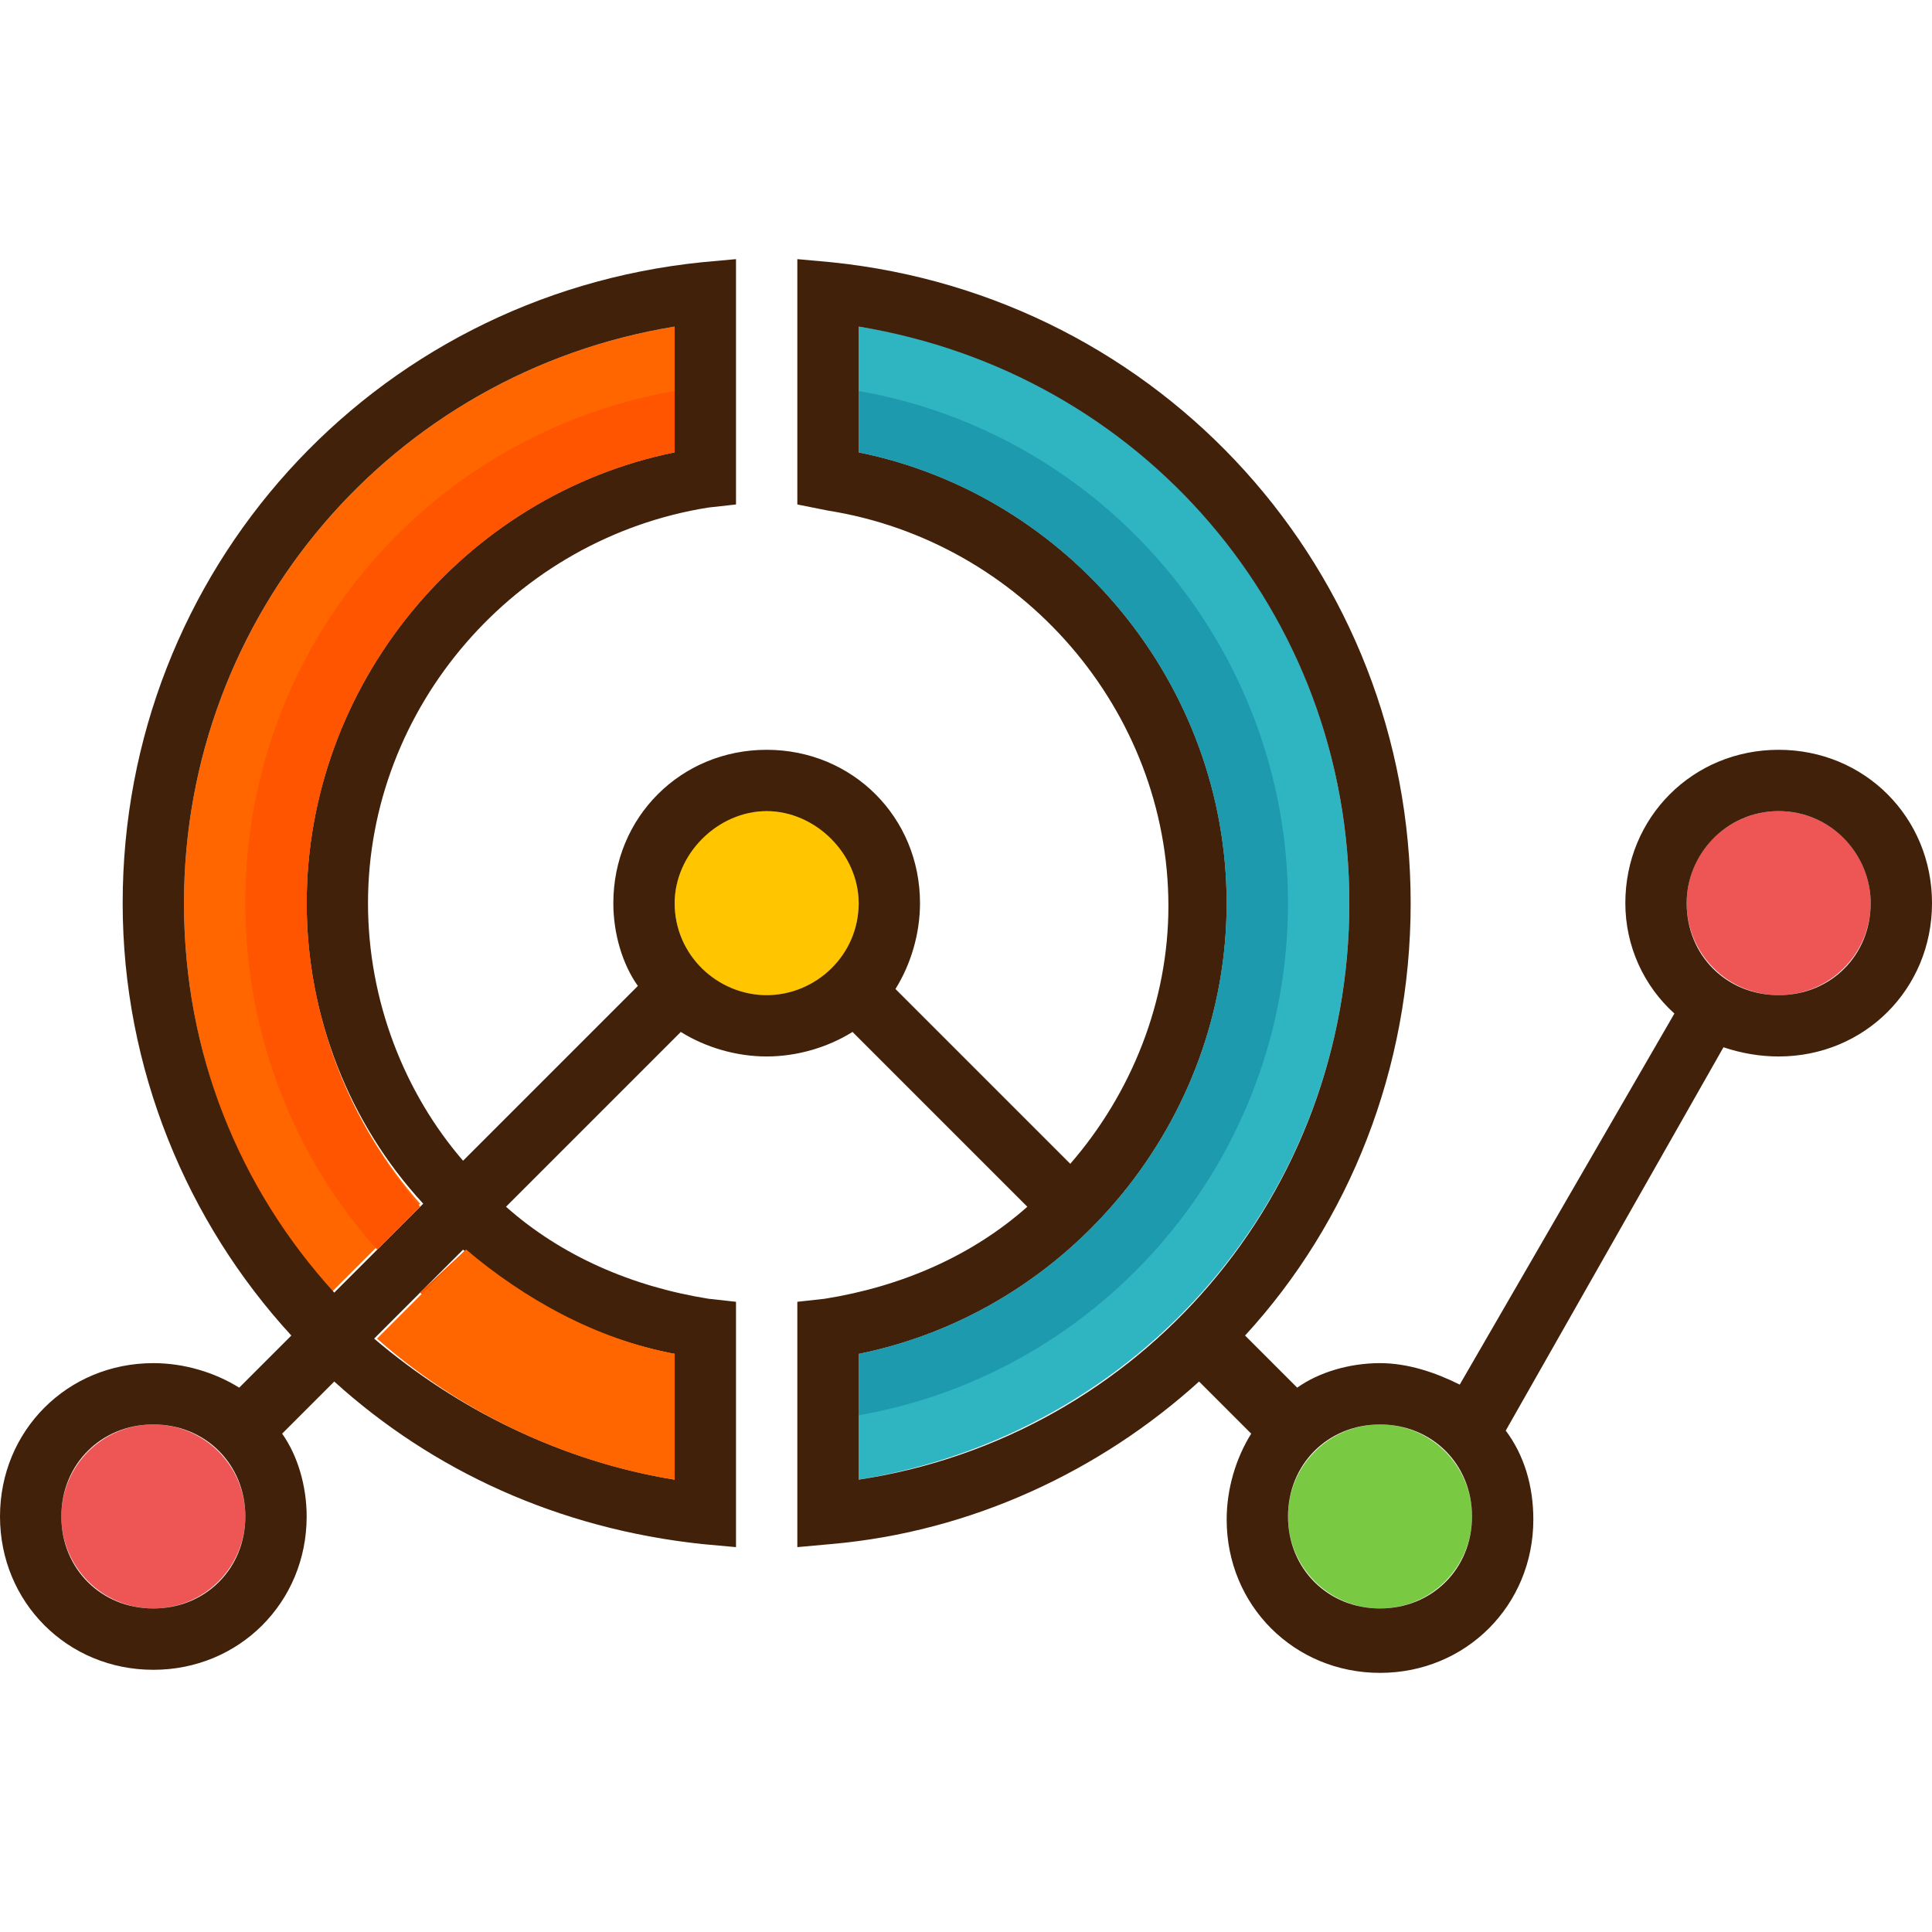<svg xmlns="http://www.w3.org/2000/svg" xmlns:xlink="http://www.w3.org/1999/xlink" height="800px" width="800px" id="Layer_1" viewBox="0 0 504 504" xml:space="preserve"><circle style="fill:#7AC943;" cx="360" cy="395.6" r="24"></circle><circle style="fill:#FFC600;" cx="200" cy="235.6" r="24"></circle><g>	<circle style="fill:#EE5656;" cx="464" cy="235.6" r="24"></circle>	<circle style="fill:#EE5656;" cx="40" cy="395.6" r="24"></circle></g><path style="fill:#2FB4C2;" d="M224,85.2c73.6,11.2,128,74.4,128,150.4S297.6,374,224,386v-32.8c55.2-11.2,96-60.8,96-117.6 S279.2,129.2,224,118V85.2z"></path><path id="SVGCleanerId_0" style="fill:#FF6600;" d="M176,353.2V386c-29.6-4.8-56.8-18.4-77.6-36.8l23.2-23.2 C136.8,338.8,155.2,349.2,176,353.2z"></path><path style="fill:#FF6600;" d="M176,85.2V118c-55.2,11.2-96,60.8-96,117.6c0,29.6,11.2,57.6,29.6,78.4l-23.2,23.2 C62.4,310,48,274.8,48,235.6C48,160.4,102.4,97.2,176,85.2z"></path><path style="fill:#42210B;" d="M224,386c73.6-11.2,128-74.4,128-150.4S297.6,97.2,224,85.2V118c55.2,11.2,96,60.8,96,117.6 S279.2,342,224,353.2V386z M80,235.6c0-56.8,40.8-106.4,96-117.6V85.2c-73.6,12-128,75.2-128,150.4c0,39.2,14.4,74.4,39.2,101.6 l23.2-23.2C91.2,293.2,80,265.2,80,235.6z M176,386v-32.8c-20.8-4-39.2-13.6-55.2-27.2l-23.2,23.2C119.2,367.6,146.4,381.2,176,386z  M200,259.6c12.8,0,24-10.4,24-24c0-12.8-11.2-24-24-24s-24,11.2-24,24C176,249.2,187.2,259.6,200,259.6z M360,419.6 c13.6,0,24-10.4,24-24c0-13.6-10.4-24-24-24s-24,10.4-24,24C336,409.2,346.4,419.6,360,419.6z M464,259.6c13.6,0,24-10.4,24-24 c0-12.8-10.4-24-24-24s-24,11.2-24,24C440,249.2,450.4,259.6,464,259.6z M0,395.6c0-22.4,17.6-40,40-40c8,0,16,2.4,22.4,6.4 L76,348.4c-27.2-29.6-44-69.6-44-112.8c0-86.4,64.8-158.4,151.2-167.2l8.8-0.8v64l-7.2,0.8c-50.4,8-88.8,52-88.8,103.2 c0,25.6,9.6,49.6,24.8,67.2l45.6-45.6c-4-5.6-6.4-13.6-6.4-21.6c0-22.4,17.6-40,40-40s40,17.6,40,40c0,8-2.4,16-6.4,22.4l45.6,45.6 c16-18.4,25.6-42.4,25.6-67.2c0-51.2-38.4-95.2-88.8-103.2l-8-1.6v-64l8.8,0.8C303.2,77.2,368,149.2,368,235.6 c0,43.2-16,83.2-43.2,112.8l13.6,13.6c5.6-4,13.6-6.4,21.6-6.4c7.2,0,14.4,2.4,20.8,5.6l56-96.8c-8-7.2-12.8-17.6-12.8-28.8 c0-22.4,17.6-40,40-40s40,17.6,40,40s-17.6,40-40,40c-4.8,0-9.6-0.8-14.4-2.4l-56.8,100c4.8,6.4,7.2,14.4,7.2,23.2 c0,22.4-17.6,40-40,40s-40-17.6-40-40c0-8,2.4-16,6.4-22.4l-13.6-13.6c-25.6,23.2-59.2,39.2-96,42.4l-8.8,0.8v-64l7.2-0.8 c20-3.2,38.4-11.2,52.8-24l-45.6-45.6c-6.4,4-14.4,6.4-22.4,6.4s-16-2.4-22.4-6.4L132,314.8c14.4,12.8,32.8,20.8,52.8,24l7.2,0.8v64 l-8.8-0.8c-37.6-4-70.4-19.2-96-42.4L73.6,374c4,5.6,6.4,13.6,6.4,21.6c0,22.4-17.6,40-40,40S0,418,0,395.6z M40,371.6 c-13.6,0-24,10.4-24,24c0,13.6,10.4,24,24,24s24-10.4,24-24C64,382,53.6,371.6,40,371.6z"></path><path style="fill:#FF5400;" d="M64,235.6C64,270,76.8,302,98.4,326l11.2-11.2C91.2,293.2,80,265.2,80,235.6 c0-56.8,40.8-106.4,96-117.6v-16C112,113.2,64,168.4,64,235.6z"></path><path id="SVGCleanerId_1" style="fill:#FF5400;" d="M109.6,337.2c18.4,16,40.8,28,66.4,32v-16c-20.8-4-39.2-13.6-54.4-27.2 L109.6,337.2z"></path><g>	<path id="SVGCleanerId_1_1_" style="fill:#FF5400;" d="M109.6,337.2c18.4,16,40.8,28,66.4,32v-16c-20.8-4-39.2-13.6-54.4-27.2  L109.6,337.2z"></path></g><g>	<path id="SVGCleanerId_0_1_" style="fill:#FF6600;" d="M176,353.2V386c-29.6-4.8-56.8-18.4-77.6-36.8l23.2-23.2  C136.8,338.8,155.2,349.2,176,353.2z"></path></g><path style="fill:#1D9AAE;" d="M224,353.2v16C288,358,336,302,336,235.6S288,113.2,224,102v16c55.2,11.2,96,60.8,96,117.6 S279.2,342,224,353.2z"></path></svg>